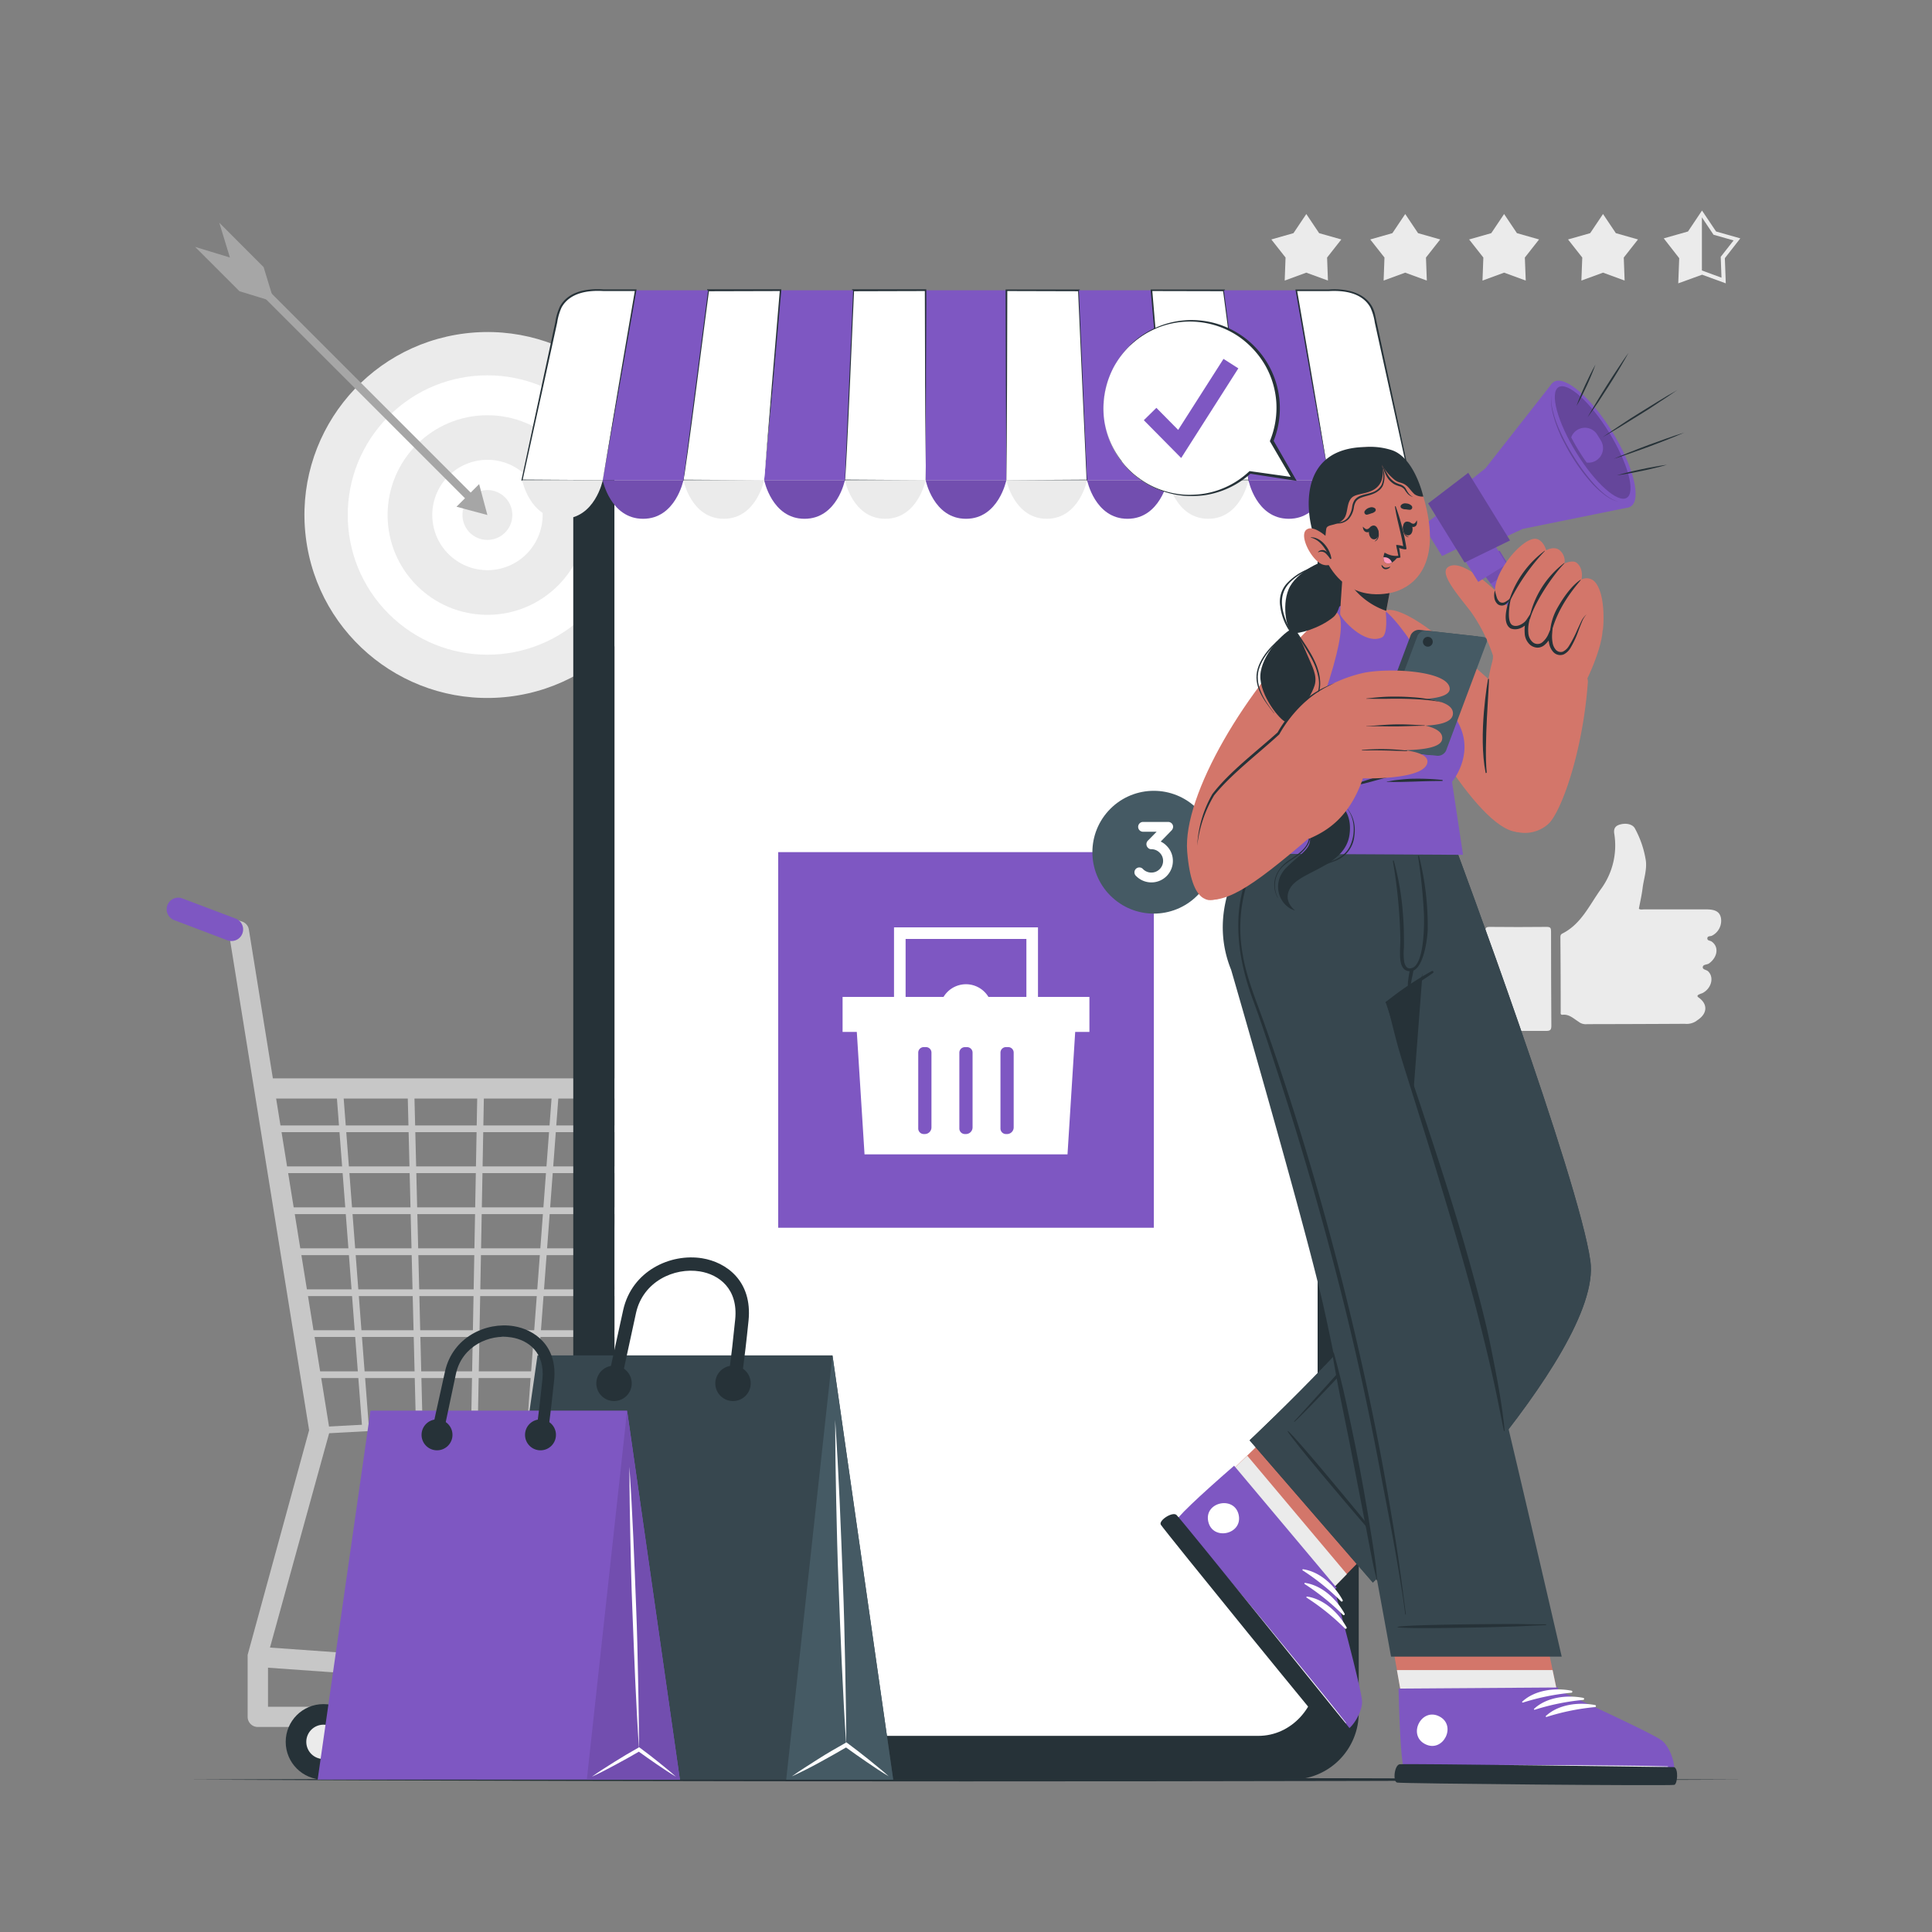 <svg xmlns="http://www.w3.org/2000/svg" viewBox="0 0 500 500"><rect x="0" y="0" width="500" height="500" fill="#808080" stroke="none"/><g id="freepik--background-complete--inject-150"><circle cx="126.14" cy="133.29" r="47.35" transform="translate(-15.18 16.21) rotate(-6.94)" style="fill:#ebebeb"></circle><circle cx="126.14" cy="133.29" r="36.15" transform="translate(-57.3 128.23) rotate(-45)" style="fill:#fff"></circle><circle cx="126.14" cy="133.29" r="25.83" style="fill:#ebebeb"></circle><circle cx="126.14" cy="133.29" r="14.28" transform="translate(-27.39 32.77) rotate(-13.37)" style="fill:#fff"></circle><path d="M119.69,133.29a6.45,6.45,0,1,0,6.45-6.46A6.45,6.45,0,0,0,119.69,133.29Z" style="fill:#ebebeb"></path><rect x="90.29" y="55.21" width="2.08" height="86.54" transform="translate(-42.88 93.42) rotate(-45)" style="fill:#a6a6a6"></rect><polygon points="118.14 131.14 126.14 133.29 124 125.29 118.14 131.14" style="fill:#a6a6a6"></polygon><polygon points="50.5 63.9 61.97 75.37 70.97 78.12 68.22 69.12 56.75 57.64 59.5 66.64 50.5 63.9" style="fill:#a6a6a6"></polygon><polygon points="338.07 55.39 341.39 60.34 347.13 61.97 343.45 66.65 343.67 72.61 338.07 70.56 332.48 72.61 332.7 66.65 329.02 61.97 334.75 60.34 338.07 55.39" style="fill:#ebebeb"></polygon><polygon points="363.67 55.39 366.99 60.34 372.72 61.97 369.04 66.65 369.26 72.61 363.67 70.56 358.08 72.61 358.3 66.65 354.62 61.97 360.35 60.34 363.67 55.39" style="fill:#ebebeb"></polygon><polygon points="389.26 55.39 392.58 60.34 398.31 61.97 394.63 66.65 394.86 72.61 389.26 70.56 383.67 72.61 383.89 66.65 380.21 61.97 385.94 60.34 389.26 55.39" style="fill:#ebebeb"></polygon><polygon points="414.86 55.39 418.18 60.34 423.91 61.97 420.23 66.65 420.45 72.61 414.86 70.56 409.26 72.61 409.49 66.65 405.81 61.97 411.54 60.34 414.86 55.39" style="fill:#ebebeb"></polygon><path d="M434.33,73.33l.25-6.51-4-5.13,6.27-1.78,3.63-5.42,3.64,5.42,6.27,1.78-4,5.13.24,6.51-6.12-2.24ZM440.45,70l5.07,1.86-.2-5.39,3.33-4.25-5.19-1.47-3-4.48-3,4.48-5.19,1.47,3.33,4.25-.2,5.39Z" style="fill:#ebebeb"></path><polygon points="440.45 70.56 440.45 55.39 437.13 60.34 431.4 61.97 435.08 66.65 434.86 72.61 440.45 70.56" style="fill:#ebebeb"></polygon><g id="freepik--xsrjP0--inject-150"><path d="M408.49,264.39c-1.27-.79-2.38-1.94-4.07-1.77-.65.07-.51-.47-.51-.83q0-9.56-.08-19.1c0-.46,0-.85.53-1.1,4.86-2.47,6.95-7.3,9.92-11.44a19.08,19.08,0,0,0,3.48-14.46c-.21-1.43.45-2.08,1.74-2.37,1.56-.36,3.11.06,3.64,1.13a25.57,25.57,0,0,1,2.81,8.33c.29,2.42-.57,4.77-.86,7.16-.22,1.75-.62,3.48-.95,5.25.43.31.92.15,1.38.16l16.14,0c2.27,0,3.38.64,3.7,2.14a4.31,4.31,0,0,1-2.32,4.67c-.41.21-1.13,0-1.18.66s.7.57,1.07.83c2,1.33,1.6,4.08-.64,5.69-.55.38-1.6.2-1.62,1,0,.63,1,.62,1.42,1.07,1.58,1.55.81,4.45-1.54,5.63a7.06,7.06,0,0,0-.94.37c-.27.18-.53.38,0,.75,2.33,1.65,2.29,4-.05,5.67l-.7.5a4.49,4.49,0,0,1-2.83.63q-12.66.07-25.31.09A3,3,0,0,1,408.49,264.39Z" style="fill:#ebebeb;fill-rule:evenodd"></path><path d="M384.46,253.24c0-4,0-8.09-.06-12.14,0-.82.08-1.23,1.09-1.22q7.41.08,14.8,0c1,0,1.12.32,1.12,1.18q0,12.21.08,24.42c0,1-.27,1.33-1.31,1.32-4.78,0-9.57,0-14.36.06-1.19,0-1.35-.4-1.34-1.44C384.52,261.33,384.47,257.29,384.46,253.24Z" style="fill:#ebebeb;fill-rule:evenodd"></path></g></g><g id="freepik--Cart--inject-150"><path d="M197.71,446.94h-131a2.62,2.62,0,0,1-2.62-2.62V428.71h0c0-.05,0-.1,0-.15s0-.18,0-.28L80,370.13,59.49,243l-6.85-2.38a2.62,2.62,0,0,1,1.47-5l8.45,2.85a2.61,2.61,0,0,1,1.85,2.12l20.84,129.2a2.36,2.36,0,0,1,0,.88L69.87,426.39l122,8.67a2.66,2.66,0,0,1,1.77.85l6,6.66a2.62,2.62,0,0,1-1.94,4.37ZM69.36,441.71H191.81l-1.35-1.5L69.36,431.6Z" style="fill:#c7c7c7"></path><path d="M245.66,284.31H69.12a2.62,2.62,0,1,1,0-5.23H245.66a2.62,2.62,0,1,1,0,5.23Z" style="fill:#c7c7c7"></path><path d="M82.66,371.06a.88.88,0,0,1,0-1.75l132.62-7.09,26.11-80.79a.87.87,0,0,1,1.1-.56A.86.86,0,0,1,243,282l-26.3,81.36a.87.87,0,0,1-.78.61L82.71,371.05Z" style="fill:#c7c7c7"></path><path d="M218.16,356.64H80.24a.87.87,0,1,1,0-1.74H218.16a.87.87,0,0,1,0,1.74Z" style="fill:#c7c7c7"></path><path d="M221.67,346H78.61a.87.87,0,0,1,0-1.74H221.67a.87.87,0,0,1,0,1.74Z" style="fill:#c7c7c7"></path><path d="M224.91,335.43H77a.88.88,0,0,1,0-1.75H224.91a.88.88,0,1,1,0,1.75Z" style="fill:#c7c7c7"></path><path d="M228.43,324.82H75.37a.88.88,0,1,1,0-1.75H228.43a.88.88,0,0,1,0,1.75Z" style="fill:#c7c7c7"></path><path d="M231.78,314.21h-158a.87.87,0,1,1,0-1.74h158a.87.87,0,1,1,0,1.74Z" style="fill:#c7c7c7"></path><path d="M235.38,303.6H72.12a.87.87,0,0,1,0-1.74H235.38a.87.87,0,0,1,0,1.74Z" style="fill:#c7c7c7"></path><path d="M238.81,293H70.5a.87.87,0,1,1,0-1.74H238.81a.87.87,0,1,1,0,1.74Z" style="fill:#c7c7c7"></path><path d="M94.57,370a.87.87,0,0,1-.87-.81L87,281.76a.86.86,0,0,1,.8-.93.89.89,0,0,1,.94.8L95.44,369a.87.87,0,0,1-.8.93Z" style="fill:#c7c7c7"></path><path d="M202.7,364.25a.83.83,0,0,1-.22,0,.88.88,0,0,1-.62-1.07l22.21-81.68a.88.88,0,0,1,1.07-.62.87.87,0,0,1,.61,1.07l-22.2,81.68A.89.89,0,0,1,202.7,364.25Z" style="fill:#c7c7c7"></path><path d="M108.5,369.3a.88.88,0,0,1-.87-.86l-2.16-86.72a.89.89,0,0,1,.85-.9h0a.88.88,0,0,1,.88.85l2.15,86.73a.88.88,0,0,1-.85.9Z" style="fill:#c7c7c7"></path><path d="M122.8,368.52h0a.87.87,0,0,1-.85-.89l1.6-85.95a.88.88,0,0,1,.87-.86h0a.87.87,0,0,1,.85.89l-1.6,86A.87.87,0,0,1,122.8,368.52Z" style="fill:#c7c7c7"></path><path d="M187.48,364.93l-.17,0a.86.86,0,0,1-.68-1l16.87-82.36a.89.89,0,0,1,1-.68.87.87,0,0,1,.68,1l-16.87,82.36A.88.88,0,0,1,187.48,364.93Z" style="fill:#c7c7c7"></path><path d="M170.14,366H170a.88.88,0,0,1-.72-1l13.66-83.4a.87.87,0,0,1,1-.71.86.86,0,0,1,.71,1L171,365.24A.88.88,0,0,1,170.14,366Z" style="fill:#c7c7c7"></path><path d="M137.44,367.69h-.07a.86.86,0,0,1-.8-.93l6.37-85.13a.87.87,0,0,1,1.74.13l-6.37,85.13A.88.88,0,0,1,137.44,367.69Z" style="fill:#c7c7c7"></path><path d="M154.59,366.58h-.1a.88.88,0,0,1-.77-1l9.34-84a.87.87,0,0,1,1.73.19l-9.34,84A.87.87,0,0,1,154.59,366.58Z" style="fill:#c7c7c7"></path><circle cx="83.71" cy="450.79" r="9.77" style="fill:#263238"></circle><path d="M88.15,450.79a4.44,4.44,0,1,1-4.44-4.44A4.44,4.44,0,0,1,88.15,450.79Z" style="fill:#ebebeb"></path><circle cx="171.14" cy="450.79" r="9.77" style="fill:#263238"></circle><path d="M175.58,450.79a4.44,4.44,0,1,1-4.44-4.44A4.44,4.44,0,0,1,175.58,450.79Z" style="fill:#ebebeb"></path><path d="M59.89,243.53a3,3,0,0,1-1.06-.19l-13.76-5.22a3,3,0,1,1,2.13-5.61L61,237.73a3,3,0,0,1-1.07,5.8Z" style="fill:#7E57C2"></path></g><g id="freepik--Floor--inject-150"><path d="M48.58,460.56c129-.61,273.8-.62,402.84,0-129,.62-273.8.61-402.84,0Z" style="fill:#263238"></path></g><g id="freepik--Device--inject-150"><path d="M334.52,77.71H165.46a17.26,17.26,0,0,0-17.1,17.42v348a17.27,17.27,0,0,0,17.1,17.42H334.52a17.29,17.29,0,0,0,17.12-17.42v-348A17.28,17.28,0,0,0,334.52,77.71Zm6.42,354.67c0,9.16-6.86,16.57-15.32,16.57H174.38c-8.48,0-15.34-7.41-15.34-16.57V108.32c0-18.66,6.86-19.57,15.34-19.57h30.3c1.76,0,3.2,2,3.2,4.48V94.3c0,5.81,3.18,5.83,7.08,5.83H285c3.94,0,7.1,0,7.1-5.83V93.23c0-2.48,1.42-4.48,3.21-4.48h30.29c8.46,0,15.32,2.48,15.32,19.57Z" style="fill:#263238"></path><path d="M341,108.61V432.67c0,9.16-6.86,16.57-15.32,16.57H174.39c-8.48,0-15.34-7.41-15.34-16.57V108.61C159.05,90,165.91,89,174.39,89h30.3c1.76,0,3.2,2,3.2,4.48v1.07c0,5.81,3.18,5.83,7.08,5.83H285c3.94,0,7.1,0,7.1-5.83V93.52c0-2.48,1.42-4.48,3.21-4.48h30.29C334.09,89,341,91.52,341,108.61Z" style="fill:#fff"></path><path d="M259.55,92.87H240.44a1.18,1.18,0,0,1-1.18-1.18h0a1.18,1.18,0,0,1,1.18-1.18h19.11a1.18,1.18,0,0,1,1.18,1.18h0A1.18,1.18,0,0,1,259.55,92.87Z" style="fill:#fff"></path><g id="freepik--u5Zjqx--inject-150"><path d="M199.45,96l-.29.29-.17.17a4,4,0,0,0-5.64,0,1.29,1.29,0,0,1-.16-.17c-.1-.09-.19-.19-.29-.29h0l0,0c.13-.1.25-.22.37-.32a4.06,4.06,0,0,1,.86-.55,4.18,4.18,0,0,1,1.13-.38l.57-.07h.5l.38,0a4,4,0,0,1,1,.24,4.58,4.58,0,0,1,.71.33,5.35,5.35,0,0,1,.67.47l.31.28Z" style="fill:#a6a6a6"></path><path d="M194.27,97.41c-.15-.16-.3-.31-.46-.46a3.32,3.32,0,0,1,4.71,0l-.46.46a2.68,2.68,0,0,0-3.79,0Z" style="fill:#a6a6a6"></path><path d="M197.6,97.87l-.46.46a1.38,1.38,0,0,0-1.94,0c-.16-.15-.31-.31-.46-.46A2,2,0,0,1,197.6,97.87Z" style="fill:#a6a6a6"></path><path d="M196.58,98.75a.41.41,0,0,1-.41.41.41.41,0,0,1-.42-.41.42.42,0,0,1,.42-.42A.41.41,0,0,1,196.58,98.75Z" style="fill:#a6a6a6"></path></g><path d="M170.9,96.91a1.21,1.21,0,1,1,1.21,1.21A1.21,1.21,0,0,1,170.9,96.91Z" style="fill:#a6a6a6"></path><path d="M174.7,96.91a1.21,1.21,0,1,1,1.21,1.21A1.21,1.21,0,0,1,174.7,96.91Z" style="fill:#a6a6a6"></path><path d="M178.5,96.91a1.21,1.21,0,1,1,1.2,1.21A1.2,1.2,0,0,1,178.5,96.91Z" style="fill:#a6a6a6"></path><path d="M182.3,96.91a1.21,1.21,0,1,1,1.2,1.21A1.2,1.2,0,0,1,182.3,96.91Z" style="fill:#a6a6a6"></path><path d="M186.09,96.91a1.21,1.21,0,1,1,1.21,1.21A1.21,1.21,0,0,1,186.09,96.91Z" style="fill:#a6a6a6"></path><path d="M327.3,99.55h-9.82V95h9.82Zm-9.32-.5h8.82V95.5H318Z" style="fill:#a6a6a6"></path><rect x="318.3" y="95.77" width="6.33" height="3" style="fill:#a6a6a6"></rect><rect x="327.3" y="96.06" width="0.87" height="2.43" style="fill:#a6a6a6"></rect><rect x="239.56" y="75.12" width="20.89" height="49.15" style="fill:#7E57C2"></rect><path d="M260.44,124.26s-2,10-10.44,10-10.44-10-10.44-10Z" style="fill:#7E57C2"></path><path d="M260.44,124.26s-2,10-10.44,10-10.44-10-10.44-10Z" style="opacity:0.1"></path><polygon points="239.55 124.27 218.66 124.27 220.79 75.12 239.55 75.12 239.55 124.27" style="fill:#fff"></polygon><path d="M239.55,124.27l-20.89.13h-.14s2-49.22,2-49.29v-.24h.23l18.76,0h.21c.08.19-.13,24.63-.08,24.83l-.13,24.52Zm0,0-.13-24.63-.07-24.52.2.2-18.76.05.25-.24c-.07,0-2.06,49.72-2.38,49l20.89.13Z" style="fill:#263238"></path><path d="M239.56,124.26s-2,10-10.46,10-10.44-10-10.44-10Z" style="fill:#ebebeb"></path><polygon points="218.66 124.27 197.77 124.27 202.03 75.12 220.79 75.12 218.66 124.27" style="fill:#7E57C2"></polygon><path d="M218.66,124.26s-2,10-10.45,10-10.44-10-10.44-10Z" style="fill:#7E57C2"></path><path d="M218.66,124.26s-2,10-10.45,10-10.44-10-10.44-10Z" style="opacity:0.1"></path><polygon points="197.76 124.27 176.87 124.27 183.27 75.12 202.03 75.12 197.76 124.27" style="fill:#fff"></polygon><path d="M197.76,124.27l-20.89.13h-.15S183,75.17,183,75.09l0-.22h.22l18.76,0h.22l0,.22L200,99.76l-2.26,24.51Zm0,0,2-24.64,2.06-24.53.2.22-18.76.05.24-.22c-.07,0-6.35,49.74-6.64,49l20.89.13Z" style="fill:#263238"></path><path d="M197.76,124.26s-2,10-10.45,10-10.44-10-10.44-10Z" style="fill:#ebebeb"></path><polygon points="176.87 124.27 155.98 124.27 164.51 75.12 183.26 75.12 176.87 124.27" style="fill:#7E57C2"></polygon><path d="M176.87,124.26s-2,10-10.44,10-10.46-10-10.46-10Z" style="fill:#7E57C2"></path><path d="M176.87,124.26s-2,10-10.44,10-10.46-10-10.46-10Z" style="opacity:0.1"></path><path d="M156,124.27H135.08l9.33-43c.77-3.55,4.55-6.14,9-6.14H164.5Z" style="fill:#fff"></path><path d="M156,124.27l-20.89.13h-.16l0-.16c1.31-6.11,7.6-35.42,8.76-40.85a14.91,14.91,0,0,1,1.19-4.07c2.21-4,7.11-4.71,11.25-4.43l8.35,0h.25l-.05.23-4.34,24.62L156,124.27Zm0,0,4.14-24.65,4.19-24.54.2.24-8.35,0c-4-.24-8.67.4-10.83,4.22a14.32,14.32,0,0,0-1.15,3.93l-1.79,8.16-7.17,32.65-.13-.16,20.89.13Z" style="fill:#263238"></path><path d="M156,124.26s-2,10-10.44,10-10.44-10-10.44-10Z" style="fill:#ebebeb"></path><polygon points="260.45 124.27 281.34 124.27 279.21 75.12 260.45 75.12 260.45 124.27" style="fill:#fff"></polygon><path d="M260.45,124.27l20.89-.13-.13.13L279,75.13l.25.24-18.76-.05.2-.2-.07,24.52-.13,24.63Zm0,0-.13-24.52-.07-24.63v-.2h.21l18.76,0h.23v.24c0,.18,2,49.13,2,49.29h-.14l-20.89-.13Z" style="fill:#263238"></path><path d="M281.34,124.26s-2,10-10.44,10-10.46-10-10.46-10Z" style="fill:#ebebeb"></path><polygon points="281.34 124.27 302.23 124.27 297.97 75.12 279.21 75.12 281.34 124.27" style="fill:#7E57C2"></polygon><path d="M302.23,124.26s-2,10-10.44,10-10.45-10-10.45-10Z" style="fill:#7E57C2"></path><path d="M302.23,124.26s-2,10-10.44,10-10.45-10-10.45-10Z" style="opacity:0.1"></path><polygon points="302.24 124.27 323.13 124.27 316.73 75.12 297.97 75.12 302.24 124.27" style="fill:#fff"></polygon><path d="M302.24,124.27l20.89-.13c-.29.9-6.54-49.19-6.64-49l.24.22L298,75.32l.2-.22c1.05,12.25,3.08,36.91,4.07,49.17Zm0,0L300,99.76l-2.21-24.62,0-.22H298l18.76,0H317c.07.36,6.27,49.15,6.33,49.53h-.15l-20.89-.13Z" style="fill:#263238"></path><path d="M323.13,124.26s-2,10-10.44,10-10.45-10-10.45-10Z" style="fill:#ebebeb"></path><polygon points="323.13 124.27 344.02 124.27 335.49 75.12 316.74 75.12 323.13 124.27" style="fill:#7E57C2"></polygon><path d="M344,124.26s-2,10-10.46,10-10.44-10-10.44-10Z" style="fill:#7E57C2"></path><path d="M344,124.26s-2,10-10.46,10-10.44-10-10.44-10Z" style="opacity:0.1"></path><path d="M344,124.27h20.89l-9.33-43c-.77-3.55-4.55-6.14-9-6.14H335.5Z" style="fill:#fff"></path><path d="M344,124.27l20.89-.13-.13.16-7.17-32.65-1.79-8.16a14.32,14.32,0,0,0-1.15-3.93c-2.16-3.82-6.81-4.46-10.83-4.22l-8.35,0,.2-.24C337.81,87.33,342,112,344,124.27Zm0,0-4.39-24.5L335.3,75.15l-.05-.23h.25l8.35,0c4.87-.39,10.8,1,12,6.45,1.5,7,7.6,35.42,9.2,42.9l0,.16h-.16L344,124.27Z" style="fill:#263238"></path><path d="M364.91,124.26s-2,10-10.44,10-10.44-10-10.44-10Z" style="fill:#ebebeb"></path><rect x="201.4" y="220.53" width="97.21" height="97.21" style="fill:#7E57C2"></rect><polygon points="281.94 267.06 218.06 267.06 218.06 258 281.94 258 281.94 258 281.94 267.06" style="fill:#fff"></polygon><polygon points="278.38 265.14 276.27 298.75 223.74 298.75 221.62 265.14 278.38 265.14" style="fill:#fff"></polygon><path d="M256.79,261.51a6.79,6.79,0,1,1-6.79-6.79A6.8,6.8,0,0,1,256.79,261.51Z" style="fill:#fff"></path><path d="M241.06,272.41v19.34a1.72,1.72,0,0,1-1.72,1.74h-.28a1.43,1.43,0,0,1-1.42-1.44V272.41a1.43,1.43,0,0,1,1.42-1.42h.56A1.42,1.42,0,0,1,241.06,272.41Z" style="fill:#7E57C2"></path><path d="M251.7,272.41v19.34a1.72,1.72,0,0,1-1.72,1.74h-.28a1.43,1.43,0,0,1-1.42-1.44V272.41A1.43,1.43,0,0,1,249.7,271h.56A1.42,1.42,0,0,1,251.7,272.41Z" style="fill:#7E57C2"></path><path d="M262.34,272.41v19.34a1.72,1.72,0,0,1-1.72,1.74h-.28a1.43,1.43,0,0,1-1.42-1.44V272.41a1.43,1.43,0,0,1,1.42-1.42h.56A1.42,1.42,0,0,1,262.34,272.41Z" style="fill:#7E57C2"></path><polygon points="268.63 260.96 265.63 260.96 265.63 243 234.37 243 234.37 260.96 231.37 260.96 231.37 240 268.63 240 268.63 260.96" style="fill:#fff"></polygon><circle cx="298.6" cy="220.53" r="15.89" transform="translate(-65.46 293.05) rotate(-47.71)" style="fill:#455a64"></circle><path d="M301.9,218.88a5.44,5.44,0,0,1,1.64,3.91,5.56,5.56,0,0,1-9.5,3.94,1.27,1.27,0,1,1,1.79-1.79,3,3,0,0,0,2.13.88,3,3,0,0,0,2.15-.88,3,3,0,0,0,.9-2.15,2.92,2.92,0,0,0-.9-2.12,3,3,0,0,0-2.13-.9,1.12,1.12,0,0,1-.92-.4s0,0,0,0a1.29,1.29,0,0,1,0-1.8l2.28-2.32h-3.63a1.27,1.27,0,0,1,0-2.53h6.61a1.26,1.26,0,0,1,1.28,1.25,1.34,1.34,0,0,1-.16.6,1.51,1.51,0,0,1-.22.32l-2.83,2.91A4.9,4.9,0,0,1,301.9,218.88Z" style="fill:#fff"></path></g><g id="freepik--Character--inject-150"><path d="M369.8,162.79c7.88,5.67,33.07,28.48,34.66,32.28,1.91,4.52-7.86,20.59-11.9,20.24-10.44-.91-28.72-33.79-34.58-48.84C355.11,159.11,356.62,153.3,369.8,162.79Z" style="fill:#d3766a"></path><path d="M391.15,160.76c2.26-2.48,20.15,10.84,19.79,15.76-1.31,18.1-6.86,33.47-10.16,36.65a9.06,9.06,0,0,1-14.36-2.89C382.46,202,382.39,170.35,391.15,160.76Z" style="fill:#d3766a"></path><path d="M384.49,200.05c-2-10,.59-24.14.58-24.16,0-.2.26-.27.27-.16.07,2-1.29,16.82-.58,24.24C384.76,200,384.5,200.12,384.49,200.05Z" style="fill:#263238"></path><path d="M414.75,163.27c-.3,5.25-5.11,15.73-7.25,17.82s-20.23-5.51-21-8.47,1.6-20.54,5.18-24.52S415.06,157.83,414.75,163.27Z" style="fill:#d3766a"></path><path d="M386.35,169.56a43.72,43.72,0,0,0-5.73-11.3c-3.07-4-8.08-9.66-6-11.4,4.32-3.55,16.81,10.51,16.81,10.51s4.52,7.08.55,11A5.53,5.53,0,0,1,386.35,169.56Z" style="fill:#d3766a"></path><polygon points="391.75 158.95 396.43 156.06 388.07 142.51 382.15 146.17 391.75 158.95" style="fill:#7E57C2"></polygon><polygon points="382.16 146.17 385.81 151.04 391.76 158.95 396.43 156.06 388.08 142.51 382.16 146.17" style="fill:#7E57C2"></polygon><polygon points="382.16 146.17 385.81 151.04 391.26 147.68 388.08 142.51 382.16 146.17" style="opacity:0.1"></polygon><rect x="380.47" y="140.15" width="8.65" height="6.57" transform="matrix(-0.85, 0.53, -0.53, -0.85, 787.6, 63.49)" style="fill:#7E57C2"></rect><polygon points="373.19 143.91 379.27 140.95 373.68 131.9 368.31 136 373.19 143.91" style="fill:#7E57C2"></polygon><polygon points="375.52 128.29 383.76 141.65 394.07 136.88 421.46 131.32 401.66 99.23 384.41 121.22 375.52 128.29" style="fill:#7E57C2"></polygon><path d="M406.9,118.15c5.49,8.91,12.27,14.7,15.13,12.93s.73-10.41-4.77-19.32S405,97.07,402.13,98.83,401.41,109.25,406.9,118.15Z" style="fill:#7E57C2"></path><path d="M407.94,117.13c4.87,7.91,10.72,13.14,13.07,11.7s.29-9-4.59-16.93-10.73-13.14-13.07-11.7S403.06,109.23,407.94,117.13Z" style="opacity:0.2"></path><path d="M408.63,116.71c.65,1.05,1.31,2.05,2,3A3.76,3.76,0,0,0,414.3,114l-.93-1.51a3.76,3.76,0,0,0-6.74.7C407.23,114.34,407.9,115.52,408.63,116.71Z" style="fill:#7E57C2"></path><polygon points="379.04 145.59 390.79 139.87 379.99 122.36 369.6 130.29 379.04 145.59" style="fill:#7E57C2"></polygon><polygon points="379.04 145.59 390.79 139.87 379.99 122.36 369.6 130.29 379.04 145.59" style="opacity:0.2"></polygon><path d="M401.52,102.36a11.84,11.84,0,0,0,.26,4.23,27.38,27.38,0,0,0,1.26,4.07c.25.67.55,1.31.83,2s.62,1.28.95,1.91.66,1.26,1,1.87.71,1.23,1.08,1.83a47.7,47.7,0,0,0,5.09,6.83,23.78,23.78,0,0,0,3.14,2.88,10,10,0,0,0,3.79,1.89,10.45,10.45,0,0,1-3.67-2,24.68,24.68,0,0,1-3-2.94,49.7,49.7,0,0,1-5-6.83,51.92,51.92,0,0,1-3.94-7.49,26.5,26.5,0,0,1-1.35-4A12.06,12.06,0,0,1,401.52,102.36Z" style="opacity:0.2"></path><path d="M412.91,94.36c-.49.85-.94,1.72-1.38,2.6s-.86,1.76-1.27,2.65-.81,1.79-1.18,2.69l-.56,1.37c-.17.46-.36.91-.52,1.38.25-.43.48-.86.72-1.29l.67-1.31c.44-.88.86-1.76,1.27-2.65s.81-1.79,1.18-2.7S412.59,95.29,412.91,94.36Z" style="fill:#263238"></path><path d="M418.43,123c1.1-.13,2.19-.32,3.28-.51s2.17-.41,3.25-.63,2.17-.46,3.24-.73l1.61-.4c.53-.15,1.07-.28,1.6-.45l-1.65.24-1.63.28c-1.09.18-2.17.4-3.26.63s-2.16.46-3.23.73S419.49,122.73,418.43,123Z" style="fill:#263238"></path><path d="M435.93,111.94c-1.56.48-3.1,1-4.63,1.54s-3.06,1.09-4.59,1.65-3,1.14-4.55,1.75l-2.26.91c-.75.31-1.51.62-2.25.95.78-.24,1.55-.5,2.32-.75l2.31-.79c1.54-.53,3.06-1.09,4.59-1.65s3-1.15,4.55-1.75S434.44,112.59,435.93,111.94Z" style="fill:#263238"></path><path d="M421.47,91.31c-1,1.34-1.88,2.71-2.8,4.08s-1.81,2.76-2.69,4.15-1.76,2.78-2.61,4.2l-1.28,2.12c-.41.71-.83,1.42-1.23,2.14.48-.67.94-1.35,1.42-2l1.38-2c.91-1.37,1.8-2.76,2.69-4.15s1.76-2.78,2.61-4.2S420.66,92.75,421.47,91.31Z" style="fill:#263238"></path><path d="M414.73,113.15c1.66-.93,3.29-1.91,4.92-2.9s3.23-2,4.85-3,3.21-2,4.8-3.1l2.39-1.57c.78-.54,1.57-1.07,2.35-1.62-.83.47-1.65,1-2.47,1.43l-2.45,1.48c-1.63,1-3.23,2-4.85,3s-3.21,2-4.8,3.09S416.29,112.06,414.73,113.15Z" style="fill:#263238"></path><path d="M387.37,155.33c1.3,2.47,3.46-.48,3.46-.48s-2.09,5,.24,7,4.72-1.71,4.9-2c-.11.26-1.9,4.89.64,6.68s4.51-2.23,4.63-2.5c0,.29-.27,4,2,4.94,3.85,1.57,4.74-7.95,7.43-10,0,0,4,4.15,4.11,4.25s1-9-1.92-12.51a2.9,2.9,0,0,0-3.56-.74s.65-2.87-1.31-4.35c-1-.75-3.1.19-3.1.19a3.63,3.63,0,0,0-1.4-3.52c-1.45-1-3.33.13-3.33.13s-.62-2.43-2.43-2.93C394.07,138.52,384.59,150.06,387.37,155.33Z" style="fill:#d3766a"></path><path d="M399.81,142.6s0-.09-.05-.06A25.88,25.88,0,0,0,390.69,155c-.05.16.19.31.28.14A52.85,52.85,0,0,1,399.81,142.6Z" style="fill:#263238"></path><path d="M404.88,145.79s0-.11-.08-.07a24.24,24.24,0,0,0-9,14.21c0,.2.13.41.19.19C397,156.31,401.51,149.24,404.88,145.79Z" style="fill:#263238"></path><path d="M401.3,164.51c1.25-5.53,4.14-10.1,7.79-14.37,0,0,0-.11-.09-.08-2.35,1.6-4.39,4.57-5.79,7a14.93,14.93,0,0,0-2.1,7.4C401.11,164.57,401.27,164.62,401.3,164.51Z" style="fill:#263238"></path><path d="M390.74,154.88c-.06.19.28.07.23.26-.22.82-1.15,5.82.46,6.66,1.29.68,3.09-.59,3.59-1.35l1.26-1.9-.52,2.23a9.27,9.27,0,0,0-.23,3,3.37,3.37,0,0,0,1.19,2.46,1.93,1.93,0,0,0,2.41,0,5.79,5.79,0,0,0,1.68-2.35l1.07-2.48-.19,2.68a8.85,8.85,0,0,0,.12,2.24,3.63,3.63,0,0,0,.89,1.89,1.72,1.72,0,0,0,1.76.43,3.75,3.75,0,0,0,1.56-1.44,29.7,29.7,0,0,0,2.16-4.16c.34-.72.67-1.44,1-2.14a5.59,5.59,0,0,1,1.42-1.91,6,6,0,0,0-1.22,2c-.31.73-.59,1.47-.87,2.21a25.07,25.07,0,0,1-2,4.36,4.37,4.37,0,0,1-1.82,1.79,2.44,2.44,0,0,1-2.62-.54,4.46,4.46,0,0,1-1.16-2.32,9.34,9.34,0,0,1-.17-2.48l.87.19a6.56,6.56,0,0,1-2,2.8,2.81,2.81,0,0,1-1.77.6,3.21,3.21,0,0,1-1.74-.64,4.23,4.23,0,0,1-1.51-3.11,10.3,10.3,0,0,1,.3-3.32l.74.33c-.67.94-2.53,2.57-4.66,1.78C388.43,161.22,390.32,155.84,390.74,154.88Z" style="fill:#263238"></path><path d="M390.83,154.85a5.83,5.83,0,0,1-1.42,1,1.34,1.34,0,0,1-1.31-.09,2.65,2.65,0,0,1-.77-1.28c-.17-.54-.32-1.11-.45-1.7a4.35,4.35,0,0,0-.15,1.83,2.62,2.62,0,0,0,.91,1.78,1.78,1.78,0,0,0,2.05,0A3,3,0,0,0,390.83,154.85Z" style="fill:#263238"></path><path d="M345.29,448.44c-2-1.23-42.26-50-42.61-52.87-.05-.39,6.08-5.91,13.86-12.84.4-.36,29.54-28.56,29.54-28.56l25,30.19-27.34,27.9s7.06,25.57,7.12,28.73S347.27,449.68,345.29,448.44Z" style="fill:#d3766a"></path><path d="M346.65,422.37c-.07-.16-.09-.25-.06-.29A2.45,2.45,0,0,1,346.65,422.37Z" style="fill:#7E57C2"></path><path d="M350.87,441c.05,3.14-3.61,8.69-5.58,7.45s-42.26-50-42.61-52.87c-.06-.39,6.07-5.91,13.86-12.84l6.26-6,25.77,30.65-4.82,4.92S350.81,437.83,350.87,441Z" style="fill:#ebebeb"></path><path d="M346.85,447.93c-2-1.25-42.59-50.67-42.94-53.54-.15-1.08,6.71-7.42,15.21-14.83l.27-.23,26.54,31.6-.55.43s7.07,25.87,7.13,29.06S348.84,449.19,346.85,447.93Z" style="fill:#7E57C2"></path><path d="M348.3,445.8c-6.63-8.5-34.21-42.16-41.41-50.06-.06-.06-.11,0-.05.05,6.39,8.57,34.23,42,41.33,50.12C348.32,446.08,348.44,446,348.3,445.8Z" style="fill:#fff"></path><path d="M347.49,414.12c-2.08-3.79-5.88-7.38-10.27-8-.17,0-.2.22-.08.3a60,60,0,0,1,9.92,8A.27.27,0,0,0,347.49,414.12Z" style="fill:#fff"></path><path d="M348,417.65c-2.08-3.78-5.87-7.37-10.27-8-.17,0-.2.22-.08.3a59.54,59.54,0,0,1,9.93,8A.27.27,0,0,0,348,417.65Z" style="fill:#fff"></path><path d="M348.52,421.19c-2.08-3.78-5.88-7.38-10.27-8-.17,0-.2.22-.08.29a60.11,60.11,0,0,1,9.93,8A.27.27,0,0,0,348.52,421.19Z" style="fill:#fff"></path><path d="M349.24,447.23c.38,1.17-2.75,3.42-3.51,3S301,395.67,300.41,394.58s3-3.44,4.06-2.52S349.24,447.23,349.24,447.23Z" style="fill:#263238"></path><path d="M320.56,392c-1.15-5-9-3.27-7.86,1.79S321.71,397.1,320.56,392Z" style="fill:#fff"></path><path d="M366.11,323.7c-2.24,11-42.71,49.05-42.71,49.05l31.89,36.82s59.69-58.86,56.3-83.22c-2.95-21.2-34.68-106.42-34.68-106.42H340.3S368.3,312.86,366.11,323.7Z" style="fill:#37474f"></path><path d="M366.11,323.7c-2.24,11-42.71,49.05-42.71,49.05l31.89,36.82s59.69-58.86,56.3-83.22c-2.95-21.2-34.68-106.42-34.68-106.42H340.3S368.3,312.86,366.11,323.7Z" style="fill:#37474f"></path><path d="M358.92,400.81c-4.24-5.27-2.95-3.82-7.24-9.05-2.11-2.56-15.94-19.35-18.32-21.4-.05,0-.14,0-.11.09,1.6,2.7,15.72,19.26,17.88,21.78,4.39,5.14,3.19,3.62,7.64,8.71C358.85,401,359,400.91,358.92,400.81Z" style="fill:#263238"></path><path d="M370.65,318.33c-.52-2.75-1.12-5.5-1.7-8.24q-1.79-8.4-3.78-16.75-3.94-16.56-8.6-32.94c-3.12-10.95-6.42-21.89-10.22-32.63-.46-1.33-1-2.65-1.43-4,0-.1-.2-.06-.16,0,3.29,10.76,6.68,21.49,9.76,32.31s5.92,21.61,8.6,32.49c1.34,5.47,2.59,11,3.82,16.44q.9,4.05,1.76,8.11a57.83,57.83,0,0,1,1.53,8.35,12.67,12.67,0,0,1-2.15,7.52c-1.37,2.25-3,4.36-4.54,6.48-3.13,4.24-27.65,31.45-28.61,32.36-.08.07,0,.17.11.11,4-3.59,24-25,27.22-29.21,1.59-2.09,3.13-4.22,4.65-6.36a25.14,25.14,0,0,0,3.64-6.41A15.15,15.15,0,0,0,370.65,318.33Z" style="fill:#263238"></path><path d="M370.58,219.92l-6.65,87.22c-6.34-29.85-23.62-87.22-23.62-87.22Z" style="fill:#263238"></path><path d="M432,459.9c-2.2.75-65.49.92-67.9-.61-.34-.2-.71-8.44-1.13-18.86,0-.53-7.76-43.21-7.76-43.21l39.21-.19,8.64,41.1s24.25,10.77,26.73,12.72S434.18,459.16,432,459.9Z" style="fill:#d3766a"></path><path d="M432,459.9c-2.21.75-65.49.92-67.9-.61-.34-.2-.72-8.44-1.14-18.86,0-.15-.59-3.47-1.44-8.21h40.29l1.24,5.91s24.25,10.77,26.73,12.72S434.18,459.16,432,459.9Z" style="fill:#ebebeb"></path><path d="M412.68,442.3c-.16,0-.25-.09-.26-.14Z" style="fill:#7E57C2"></path><path d="M432.29,459.62c-2.24.74-66.2.45-68.62-1.11-.94-.58-1.44-9.9-1.72-21.18V437l41.26-.28,0,.7s24.43,11.07,26.92,13.06S434.52,458.88,432.29,459.62Z" style="fill:#7E57C2"></path><path d="M431.57,457.13c-10.78-.31-54.29-.56-65-.05-.09,0-.09.06,0,.07,10.67.54,54.18.44,65,.16C431.8,457.3,431.8,457.14,431.57,457.13Z" style="fill:#fff"></path><path d="M406.66,437.54c-4.24-.81-9.43-.18-12.69,2.83-.12.11,0,.29.18.25a59.55,59.55,0,0,1,12.49-2.54A.27.27,0,0,0,406.66,437.54Z" style="fill:#fff"></path><path d="M409.71,439.4c-4.24-.81-9.43-.18-12.68,2.83-.13.11,0,.29.17.25a59.81,59.81,0,0,1,12.49-2.54A.27.27,0,0,0,409.71,439.4Z" style="fill:#fff"></path><path d="M412.77,441.26c-4.24-.81-9.44-.18-12.69,2.83-.13.11,0,.29.18.25a59.55,59.55,0,0,1,12.49-2.54A.27.27,0,0,0,412.77,441.26Z" style="fill:#fff"></path><path d="M433.27,457.33c1.15.44.88,4.29.05,4.59s-70.56-.32-71.74-.59-.73-4.52.65-4.74S433.27,457.33,433.27,457.33Z" style="fill:#263238"></path><path d="M372.47,444.19c-4.62-2.34-8.27,4.84-3.63,7.19S377.11,446.53,372.47,444.19Z" style="fill:#fff"></path><path d="M373.38,219.93a149.9,149.9,0,0,0-3.15,18.26c-.76,7.66-1.72,14.44-2.74,15.28s-6.94,4.67-8.89,5.86c0,0,18,54.68,22.69,72.9,6.75,26.42,22.88,96.51,22.88,96.51H360s-11.93-66.28-17.65-91.43C337.42,315.73,318.62,251,318.62,251c-6.84-16.82,4.69-31.11,4.69-31.11S373.38,219.9,373.38,219.93Z" style="fill:#37474f"></path><path d="M400.06,420.38c-6.53,0-4.65-.12-11.18-.08-3.19,0-24.17.15-27.15.71-.06,0-.06.13,0,.14,3,.46,24,0,27.15-.13,6.53-.17,4.65-.2,11.17-.44A.1.1,0,0,0,400.06,420.38Z" style="fill:#263238"></path><path d="M370.54,251.31a82.91,82.91,0,0,0-11.88,8,.14.14,0,0,0,.16.24c4-2.52,8.15-5,12-7.72A.29.29,0,0,0,370.54,251.31Z" style="fill:#263238"></path><path d="M367.25,221.57c0-.15-.3-.14-.27,0a144.93,144.93,0,0,1,1.51,14.52c.15,2.26.27,14.81-3.73,14.52-.66,0-1.09-.64-1.34-1.59a15.47,15.47,0,0,1-.08-3.85c0-2.64,0-5.27-.21-7.9a71.19,71.19,0,0,0-2.41-14.5.13.13,0,0,0-.25.05,133.36,133.36,0,0,1,1.94,20.24c0,3.26-.84,8.32,2.57,8.3s4.43-8.43,4.51-10.7A74.22,74.22,0,0,0,367.25,221.57Z" style="fill:#263238"></path><path d="M364.92,250.94a20.31,20.31,0,0,0-.47,2.68,6,6,0,0,0,0,2.15.15.15,0,0,0,.28,0,7.56,7.56,0,0,0,.58-2.17c.17-.83.36-1.66.5-2.5A.43.43,0,0,0,364.92,250.94Z" style="fill:#263238"></path><path d="M356.14,405.82c-.12-1-.25-2-.39-3-.27-1.91-.59-3.81-.89-5.72-.59-3.83-1.24-7.64-1.92-11.45-1.35-7.61-2.91-15.19-4.56-22.73-.93-4.27-2-8.48-3.15-12.7-.08-.29-.49-.15-.44.14.69,3.85,1.36,7.71,2.15,11.55s1.57,7.66,2.33,11.49c1.5,7.57,2.9,15.17,4.4,22.75.43,2.14.81,4.28,1.23,6.42.21,1.07.42,2.13.65,3.2s.56,2.1.74,3.17c0,.1.16.05.15,0C356.27,407.89,356.25,406.85,356.14,405.82Z" style="fill:#263238"></path><path d="M385.83,348.61c-1.44-7.15-3.37-14.2-5.31-21.22-3.92-14.13-8.52-28.05-13.12-42l-4-12c-.67-2-3.91-12.81-4.31-13.84-.05-.1-.2-.06-.17,0,.93,3.68,2.2,9.05,3.28,12.7s2.22,7.18,3.34,10.77c2.2,7.05,4.44,14.09,6.57,21.16,4.22,14,8.42,27.93,11.84,42.13,1,4,1.92,7.94,2.79,11.94s1.63,8,2.46,12a.1.1,0,0,0,.2,0C388.71,363,387.26,355.77,385.83,348.61Z" style="fill:#263238"></path><path d="M359.06,386c-2.37-13.63-5.21-27.18-8.36-40.66s-6.68-27-10.56-40.34S332,278.4,327.35,265.29c-2.18-6.21-4.85-12.36-5.84-18.88a38.69,38.69,0,0,1,4-24.46.09.09,0,1,0-.16-.09c-3.89,5.81-8.22,17.85-1,37.16,2.4,6.44,4.47,13,6.6,19.51q3.28,10.07,6.29,20.19c4,13.39,7.66,26.87,11,40.44s6.25,27.23,8.84,40.95,3.63,18.42,5.84,32.25c.29,1.8.52,3.61.76,5.42,0,.1.17.1.16,0C362.07,404.07,361.42,399.59,359.06,386Z" style="fill:#263238"></path><path d="M378.63,221.23l-2.85-18.9s5.61-6.57,2.05-14.36C376,184,364.67,162.6,358,157.7c-6.27-4.6-14.14-.26-17.09,3.69-8.49,11.37-14.66,22.28-19.57,59.53Z" style="fill:#7E57C2"></path><path d="M366.11,199.32a57.58,57.58,0,0,0-8.55,1.43c-1.39.36-2.76.79-4.12,1.24-.68.23-1.37.43-2.05.63a9.28,9.28,0,0,1-2.21.42c-.06,0-.06.1,0,.11a16.72,16.72,0,0,0,2.12-.05,15.33,15.33,0,0,0,2-.39c1.42-.35,2.81-.77,4.23-1.14,2.84-.74,5.69-1.48,8.58-2C366.28,199.53,366.24,199.3,366.11,199.32Z" style="fill:#263238"></path><path d="M373.24,201.85a61.1,61.1,0,0,0-7.15-.32c-1.19,0-2.38.1-3.57.22-.56.06-1.13.12-1.7.2s-1.23.24-1.85.32a.05.05,0,1,0,0,.1c.59-.05,1.19,0,1.78,0l1.78,0,3.57-.1c2.38-.09,4.76-.15,7.14-.16A.1.1,0,0,0,373.24,201.85Z" style="fill:#263238"></path><path d="M340.52,161c-17.89,16.87-34.46,44.73-33.28,59.36,1.17,14.45,6.07,12.59,7.49,12.37,8.67-1.36,25.57-43.39,30.34-60.33S344.94,156.83,340.52,161Z" style="fill:#d3766a"></path><path d="M345.65,144.62c-3.11-.09-10.37,3.48-12.18,7.94s-.38,10.85,1.06,11.23,7-1.18,10.51-4.06S347.18,144.67,345.65,144.62Z" style="fill:#263238"></path><path d="M345.66,144.64c.09,0,.07-.21,0-.19-2.62.42-5.25,1.83-7.6,3a15.41,15.41,0,0,0-5.18,3.7,7.11,7.11,0,0,0-1.55,5.76,14.65,14.65,0,0,0,2.72,6.86c.05.05.16,0,.12-.06-2-4.12-4.08-9.23-.32-13C337,147.52,341.63,146.34,345.66,144.64Z" style="fill:#263238"></path><path d="M334.75,162.58c-2.54.83-8.38,7.07-8.57,12.24s5.2,11.73,6.58,12,6.24-5.55,7.45-9.4c.82-2.56-.69-5.09-1.77-7.69C336.85,165.92,335.14,162.45,334.75,162.58Z" style="fill:#263238"></path><path d="M341.66,176.53c-.18-5.2-4-9.66-6.57-13.89a0,0,0,0,0-.08,0c1.78,4.19,5.15,7.63,6.09,12.19a8.5,8.5,0,0,1-1.81,7.64c-1.66,1.81-4,2.93-6.07,4.15-.14.08,0,.28.14.2C337.56,184.55,341.84,181.89,341.66,176.53Z" style="fill:#263238"></path><path d="M334.27,163.15c.12-.09,0-.28-.12-.19-3.38,2.45-7.35,5.86-8.63,10-1.38,4.47,1.58,8.32,4.19,11.62,0,0,.1,0,.07,0-2.59-3.37-5.46-7.62-3.77-12C327.47,168.69,331.1,165.53,334.27,163.15Z" style="fill:#263238"></path><path d="M333.58,185.68c-2.45,3.57-5.28,8.68-3.29,12.12s8.13,7.47,8.54,7.33,5.66-6.41,5.55-11.26S333.9,185.21,333.58,185.68Z" style="fill:#263238"></path><path d="M339.24,205.32c-3.58-1.46-7.92-3.65-9.4-7.51s1.35-8.56,3.38-11.55a0,0,0,0,0-.05,0c-2.34,2.89-5,7.65-3.71,11.48s6,6.83,9.74,7.77C339.28,205.48,339.31,205.35,339.24,205.32Z" style="fill:#263238"></path><path d="M338.66,204.78a11.32,11.32,0,0,0-.43,9c2.24,5.75-.35,5.89-5.23,10.67-4.14,4-2,10.06,2.2,11.2,0,0-3.47-2.45-1.18-6,2.73-4.26,14.05-5.45,15.22-13.58C350.77,205.52,338.66,204.78,338.66,204.78Z" style="fill:#263238"></path><path d="M338,208.42c0-.11-.17-.15-.19,0a8.9,8.9,0,0,0-.23,3.21c.17,1.39.86,2.61,1.12,4,.66,3.48-2.86,5.44-5.27,7.11-3.22,2.23-4.71,5.9-2.81,9.57,0,.05.11,0,.08,0a7,7,0,0,1,.55-7.21c1.48-2,4-2.88,5.71-4.58,1.2-1.17,2.24-2.59,2.08-4.34a13.4,13.4,0,0,0-.8-2.76A9.81,9.81,0,0,1,338,208.42Z" style="fill:#263238"></path><path d="M339.92,204.89c-.05,0-.06.07,0,.08,3,.75,6.17,1.44,8.35,3.87,2.35,2.61,2.58,6.49,1.32,9.66-1.42,3.55-4.79,4.25-8,5.41a14,14,0,0,0-6.29,3.82c-.05.06.05.14.11.09,2.87-2.75,6.51-3.57,10.09-5a7.65,7.65,0,0,0,5-6.43C351.49,209.58,346.06,205.73,339.92,204.89Z" style="fill:#263238"></path><path d="M341.52,140.3a1.06,1.06,0,0,0-1.07,1.82A1.06,1.06,0,0,0,341.52,140.3Z" style="fill:#7E57C2"></path><path d="M342.92,141.69a1.06,1.06,0,0,0-1.08,1.82A1.06,1.06,0,0,0,342.92,141.69Z" style="fill:#7E57C2"></path><path d="M344.54,142.83a1.06,1.06,0,0,0-1.07,1.82A1.06,1.06,0,0,0,344.54,142.83Z" style="fill:#7E57C2"></path><path d="M346.26,143.72a1.06,1.06,0,0,0-1.08,1.82A1.06,1.06,0,0,0,346.26,143.72Z" style="fill:#7E57C2"></path><path d="M348.14,144.32a1.06,1.06,0,0,0-1.07,1.82A1.06,1.06,0,0,0,348.14,144.32Z" style="fill:#7E57C2"></path><path d="M350,144.56a1.06,1.06,0,0,0-1.08,1.82A1.06,1.06,0,0,0,350,144.56Z" style="fill:#7E57C2"></path><path d="M346.84,159c.29,1.06,6.13,8,10.74,6,1.71-.73,1.07-6.33,1.07-6.33l1.83-9.78L348,141.54S346.72,158.52,346.84,159Z" style="fill:#d3766a"></path><path d="M347.57,147.88a19,19,0,0,0,11.18,10.21l1.73-9.24L348,141.54S347.82,144.41,347.57,147.88Z" style="fill:#263238"></path><path d="M369.5,133.23c2.94,16-6.33,19.61-9.79,20.24-3.14.57-13.91,2.12-18.49-13.52s1.95-22.09,9.06-23.78S366.56,117.19,369.5,133.23Z" style="fill:#d3766a"></path><path d="M364.86,131.93c-.38,0-.73-.08-1.11-.12a1.83,1.83,0,0,1-1.12-.34.57.57,0,0,1-.07-.71,1.42,1.42,0,0,1,1.37-.47,2.09,2.09,0,0,1,1.4.61A.62.62,0,0,1,364.86,131.93Z" style="fill:#263238"></path><path d="M353.88,133.18a10.22,10.22,0,0,0,1.07-.34,1.84,1.84,0,0,0,1-.56.57.57,0,0,0-.07-.7,1.45,1.45,0,0,0-1.45-.2,2.14,2.14,0,0,0-1.24.88A.62.62,0,0,0,353.88,133.18Z" style="fill:#263238"></path><path d="M356.61,137.05s-.08.06-.08.1c.18,1.1.19,2.39-.76,2.88,0,0,0,.07,0,.06C357,139.77,357,138.06,356.61,137.05Z" style="fill:#263238"></path><path d="M355.48,136c-1.79.08-1.49,3.65.17,3.58S357,136,355.48,136Z" style="fill:#263238"></path><path d="M354.8,136.27c-.3.22-.57.61-.95.68s-.79-.27-1.1-.61c0,0-.07,0-.06,0,.05.69.37,1.36,1.11,1.41s1.11-.61,1.22-1.32C355,136.35,354.91,136.17,354.8,136.27Z" style="fill:#263238"></path><path d="M363.13,136.19s.09,0,.09.09c0,1.11.3,2.37,1.33,2.66,0,0,0,.07,0,.07C363.31,138.93,363,137.25,363.13,136.19Z" style="fill:#263238"></path><path d="M364,135c1.77-.27,2.18,3.29.54,3.54S362.55,135.18,364,135Z" style="fill:#263238"></path><path d="M364.8,135.1c.3.16.62.47,1,.45s.64-.43.84-.83c0,0,.06,0,.06,0,.1.68,0,1.41-.68,1.62s-1.09-.34-1.33-1C364.6,135.25,364.68,135,364.8,135.1Z" style="fill:#263238"></path><path d="M357.64,146.26c.26.26.53.62.93.66a2.76,2.76,0,0,0,1.19-.27s.07,0,.05.06a1.51,1.51,0,0,1-1.41.59,1.19,1.19,0,0,1-.87-1A.06.06,0,0,1,357.64,146.26Z" style="fill:#263238"></path><path d="M362.08,141.8a23.28,23.28,0,0,1,.35,2.43c0,.07-.18.12-.44.14h0a3.74,3.74,0,0,1-3.68-1.21c-.06-.07,0-.16.11-.11a5.65,5.65,0,0,0,3.44.8c.05-.22-.63-2.8-.5-2.82a6.84,6.84,0,0,1,1.79.32c-.55-3.45-1.64-6.78-2.14-10.22,0-.12.16-.17.2-.06A56.35,56.35,0,0,1,364,142C364,142.43,362.4,141.92,362.08,141.8Z" style="fill:#263238"></path><path d="M361.76,144a4.38,4.38,0,0,1-1.54,1.59,2,2,0,0,1-1.18.23c-.89-.1-1-.88-1-1.57a4.66,4.66,0,0,1,.24-1.08A5.69,5.69,0,0,0,361.76,144Z" style="fill:#263238"></path><path d="M360.22,145.58a2,2,0,0,1-1.18.23c-.89-.1-1-.88-1-1.57A2,2,0,0,1,360.22,145.58Z" style="fill:#ff9abb"></path><path d="M357.64,120.31a7.26,7.26,0,0,1-.17,4.26c-1.71,3.69-6.13,2.75-7.62,4.22s-.88,4.19-2.15,5.56c-1.75,1.9-4.17,1.18-4.45,2.46s-.06,4-1.66,4.49-9.89-25.19,11.68-25.61a18.06,18.06,0,0,1,6.64.72c6.15,1.74,8.44,12.11,8.44,12.11a3.84,3.84,0,0,1-2.22-.57c-1-.9-1.42-1.73-2.17-2.3-1.18-.91-1.82-.56-3-1.44A13.86,13.86,0,0,1,357.64,120.31Z" style="fill:#263238"></path><path d="M357.31,119.14a14.33,14.33,0,0,1,.64,3.23,6,6,0,0,1-.42,3.15,4.41,4.41,0,0,1-2.4,1.91c-1,.37-2.1.49-3.18.93a3.38,3.38,0,0,0-1.4,1.07,4.31,4.31,0,0,0-.6,1.63A5.94,5.94,0,0,1,348.8,134a3.61,3.61,0,0,1-2.81,1.21c-1.06,0-2.23-.28-3.27.2,1.07-.39,2.16,0,3.26.06a3.92,3.92,0,0,0,3.11-1.19,5.9,5.9,0,0,0,1.32-3.11,3.94,3.94,0,0,1,.55-1.45,2.77,2.77,0,0,1,1.2-.88c1-.42,2.08-.56,3.13-1a5.55,5.55,0,0,0,1.5-.84,3.49,3.49,0,0,0,1.1-1.33,6.24,6.24,0,0,0,.31-3.36A14.76,14.76,0,0,0,357.31,119.14Z" style="fill:#263238"></path><path d="M357.72,120.1a11.76,11.76,0,0,0,1,2.91,5.48,5.48,0,0,0,2.13,2.32,8,8,0,0,0,1.46.55,2.5,2.5,0,0,1,1.15.76,7.5,7.5,0,0,0,.92,1.24,3.39,3.39,0,0,0,1.35.77,3.69,3.69,0,0,1-1.16-.94,8.13,8.13,0,0,1-.78-1.3,2.71,2.71,0,0,0-1.31-1,8.15,8.15,0,0,1-1.37-.55,5.65,5.65,0,0,1-2-2.07A23,23,0,0,1,357.72,120.1Z" style="fill:#263238"></path><path d="M344.47,140s-4.26-4.52-6.36-2.92,1.63,8.5,4.46,9.1a2.76,2.76,0,0,0,3.44-2Z" style="fill:#d3766a"></path><path d="M339.23,139.06c-.05,0,0,.06,0,.07,2,.49,3.25,2.08,4.21,3.79a1.53,1.53,0,0,0-2.32-.08s0,.11.07.09a1.69,1.69,0,0,1,1.93.32,7.67,7.67,0,0,1,1.11,1.36c.11.15.4,0,.31-.17a.05.05,0,0,1,0,0C344.2,142,341.84,138.92,339.23,139.06Z" style="fill:#263238"></path><path d="M365.12,164.3l-10.43,27.83c-.4.81-.06,1.54.77,1.63l14.77,1.66a2.43,2.43,0,0,0,2.23-1.29l10.43-27.83a1,1,0,0,0-.77-1.63L367.34,163A2.41,2.41,0,0,0,365.12,164.3Z" style="fill:#37474f"></path><path d="M366.87,164.49l-10.43,27.82a1,1,0,0,0,.77,1.63L372,195.6a2.41,2.41,0,0,0,2.22-1.29l10.43-27.83c.4-.81.06-1.54-.77-1.63l-14.78-1.66A2.42,2.42,0,0,0,366.87,164.49Z" style="fill:#455a64"></path><path d="M370.78,166.25a1.27,1.27,0,1,1-1.09-1.42A1.26,1.26,0,0,1,370.78,166.25Z" style="fill:#263238"></path><path d="M312.72,232.88c6.53.31,14.12-5.44,33.61-22.55,2.69-2.36-8.9-25.88-11.91-23.5-3.79,3-17.85,15.45-18.76,16.49C308,212.1,308.29,232.67,312.72,232.88Z" style="fill:#d3766a"></path><path d="M327.64,194.87s5.19-8.87,9.35-12.69a36.41,36.41,0,0,1,15.46-7.94c6.17-1.48,22.11-.81,22.72,3.82.55,4.18-15.71,2.67-15.71,2.67s16.83-1.19,16.56,4S357,187,357,187s17.32-.84,16.2,4.44c-.84,4-18,2.39-18,2.39s14.89-.62,14.2,3.52c-.76,4.58-16.68,4.09-16.68,4.09-3.53,10.23-9.39,13.66-13.86,15.6C337.78,217.54,327.64,194.87,327.64,194.87Z" style="fill:#d3766a"></path><path d="M353.61,180.77c2-.21,4-.44,5.95-.48s4,0,5.95.15a34.83,34.83,0,0,1,7.64,1.31c-4.51-1-11.61-.95-13.6-.91s-4,0-5.94,0A0,0,0,0,1,353.61,180.77Z" style="fill:#263238"></path><path d="M353.61,187.94c2.53-.16,5-.42,7.57-.47s4.93.13,7.45.25c.19,0,.13.11-.07.11-2.52,0-4.86.15-7.39.16s-5.05-.09-7.56,0A0,0,0,1,1,353.61,187.94Z" style="fill:#263238"></path><path d="M352.5,194.09a56.61,56.61,0,0,1,11.64.17c.19,0,.09.14-.11.14-3.87-.14-6.9-.27-11.51-.18C352.45,194.22,352.42,194.1,352.5,194.09Z" style="fill:#263238"></path><path d="M309.85,218.81a29.67,29.67,0,0,1,3.91-13.31c4.43-5.78,11.47-11.06,16.88-15.95a29.86,29.86,0,0,1,6.24-7.7,24.79,24.79,0,0,1,8.59-5.07,26.86,26.86,0,0,0-8.28,5.4,33.38,33.38,0,0,0-6.12,7.88c-5.32,4.92-12.31,10.17-16.85,15.77a32.1,32.1,0,0,0-4.37,13Z" style="fill:#263238"></path></g><g id="freepik--speech-bubble--inject-150"><path d="M285.68,108a22.61,22.61,0,0,0,37.79,14.3L334.78,124l-5.66-9.78a22.36,22.36,0,0,0,1.56-10.89,22.62,22.62,0,0,0-45,4.71Z" style="fill:#fff"></path><path d="M292.45,89.31a22.84,22.84,0,0,1,37.08,25l0-.39,5.63,9.8.42.73-.82-.13-11.31-1.74.27-.08a22.81,22.81,0,0,1-11.19,5.53,19.31,19.31,0,0,1-3.13.32,21.92,21.92,0,0,1-3.14-.06,22.65,22.65,0,0,1-6.09-1.45,22.15,22.15,0,0,1-5.46-3,22.89,22.89,0,0,1-2.38-2,24.06,24.06,0,0,1-2.05-2.36,22.73,22.73,0,0,1,2.2-30.14Zm-2.14,30.09a20.16,20.16,0,0,0,4.45,4.33,21.13,21.13,0,0,0,5.45,2.94,22.44,22.44,0,0,0,6.05,1.33,22.76,22.76,0,0,0,3.09,0,19.81,19.81,0,0,0,3.07-.38,22.2,22.2,0,0,0,10.83-5.58l.11-.1.16,0,11.32,1.59-.4.59-5.7-9.76-.1-.18.08-.21a22.7,22.7,0,0,0,1.59-9.85,22.38,22.38,0,0,0-2.87-9.57,23.3,23.3,0,0,0-6.77-7.38,22.21,22.21,0,0,0-9.34-3.69,22.36,22.36,0,0,0-21,35.89Z" style="fill:#263238"></path><polygon points="305.69 118.53 296.02 108.75 299.27 105.55 304.91 111.26 316.64 92.88 320.48 95.33 305.69 118.53" style="fill:#7E57C2"></polygon></g><g id="freepik--Bags--inject-150"><polygon points="231.16 460.56 123.38 460.56 139.1 350.77 215.45 350.77 231.16 460.56" style="fill:#37474f"></polygon><polygon points="215.44 350.77 203.47 460.56 231.16 460.56 215.44 350.77" style="fill:#455a64"></polygon><path d="M160.6,358.34l-3.37-.71c0-.1,2-9.32,4.06-18.63,2.26-10.06,12.16-14.69,20.43-13.36,6.19,1,13.05,5.83,12,16.15-1.11,11-2,16.25-2,16.47l-3.4-.55s.86-5.34,1.95-16.26c.79-7.93-4.2-11.61-9.14-12.41-6.69-1.08-14.7,2.63-16.52,10.71C162.57,349,160.62,358.25,160.6,358.34Z" style="fill:#263238"></path><path d="M204.93,459.72c2.21-1.58,4.51-3,6.8-4.47s4.63-2.8,7-4.14l.32-.19.3.22c1.82,1.37,3.64,2.74,5.41,4.18s3.55,2.86,5.25,4.39c-2-1.18-3.86-2.44-5.74-3.73s-3.75-2.59-5.59-3.93l.61,0c-2.33,1.37-4.7,2.69-7.08,4S207.4,458.59,204.93,459.72Z" style="fill:#fff"></path><path d="M219,451.6c-.47-7-.82-14-1.15-21s-.57-14-.85-21-.44-14-.59-21L216.22,378c0-3.5-.09-7-.08-10.52.25,3.5.42,7,.64,10.5l.52,10.51c.33,7,.56,14,.84,21s.44,14,.58,21S219,444.58,219,451.6Z" style="fill:#fff"></path><path d="M163.49,358a4.58,4.58,0,1,1-4.57-4.57A4.58,4.58,0,0,1,163.49,358Z" style="fill:#263238"></path><path d="M194.28,358a4.58,4.58,0,1,1-4.57-4.57A4.58,4.58,0,0,1,194.28,358Z" style="fill:#263238"></path><polygon points="175.96 460.56 82.21 460.56 95.88 365.06 162.29 365.06 175.96 460.56" style="fill:#7E57C2"></polygon><polygon points="162.29 365.06 151.87 460.56 175.96 460.56 162.29 365.06" style="fill:#7E57C2"></polygon><polygon points="162.29 365.06 151.87 460.56 175.96 460.56 162.29 365.06" style="opacity:0.1"></polygon><path d="M114.59,371.65l-2.94-.62c0-.08,1.72-8.11,3.54-16.2,2-8.76,10.57-12.78,17.76-11.62,5.39.87,11.36,5.07,10.46,14-1,9.61-1.7,14.14-1.73,14.33l-3-.48c0-.05.74-4.64,1.7-14.14.69-6.9-3.66-10.1-8-10.8-5.81-.94-12.78,2.29-14.36,9.32C116.3,363.56,114.6,371.57,114.59,371.65Z" style="fill:#263238"></path><path d="M153.14,459.83c1.93-1.37,3.92-2.63,5.92-3.88s4-2.45,6.08-3.61l.28-.16.25.19c1.59,1.19,3.17,2.38,4.71,3.63s3.09,2.49,4.57,3.82c-1.7-1-3.36-2.12-5-3.24s-3.26-2.26-4.86-3.42l.54,0c-2,1.19-4.09,2.34-6.17,3.46S155.29,458.85,153.14,459.83Z" style="fill:#fff"></path><path d="M165.38,452.76c-.41-6.09-.72-12.18-1-18.27s-.49-12.19-.74-18.29-.38-12.19-.51-18.29l-.17-9.15c0-3.05-.08-6.1-.07-9.15.22,3,.37,6.09.56,9.13l.45,9.14c.29,6.1.49,12.19.74,18.29s.38,12.19.5,18.29S165.38,446.66,165.38,452.76Z" style="fill:#fff"></path><path d="M117.1,371.34a4,4,0,1,1-4-4A4,4,0,0,1,117.1,371.34Z" style="fill:#263238"></path><path d="M143.88,371.34a4,4,0,1,1-4-4A4,4,0,0,1,143.88,371.34Z" style="fill:#263238"></path></g></svg>